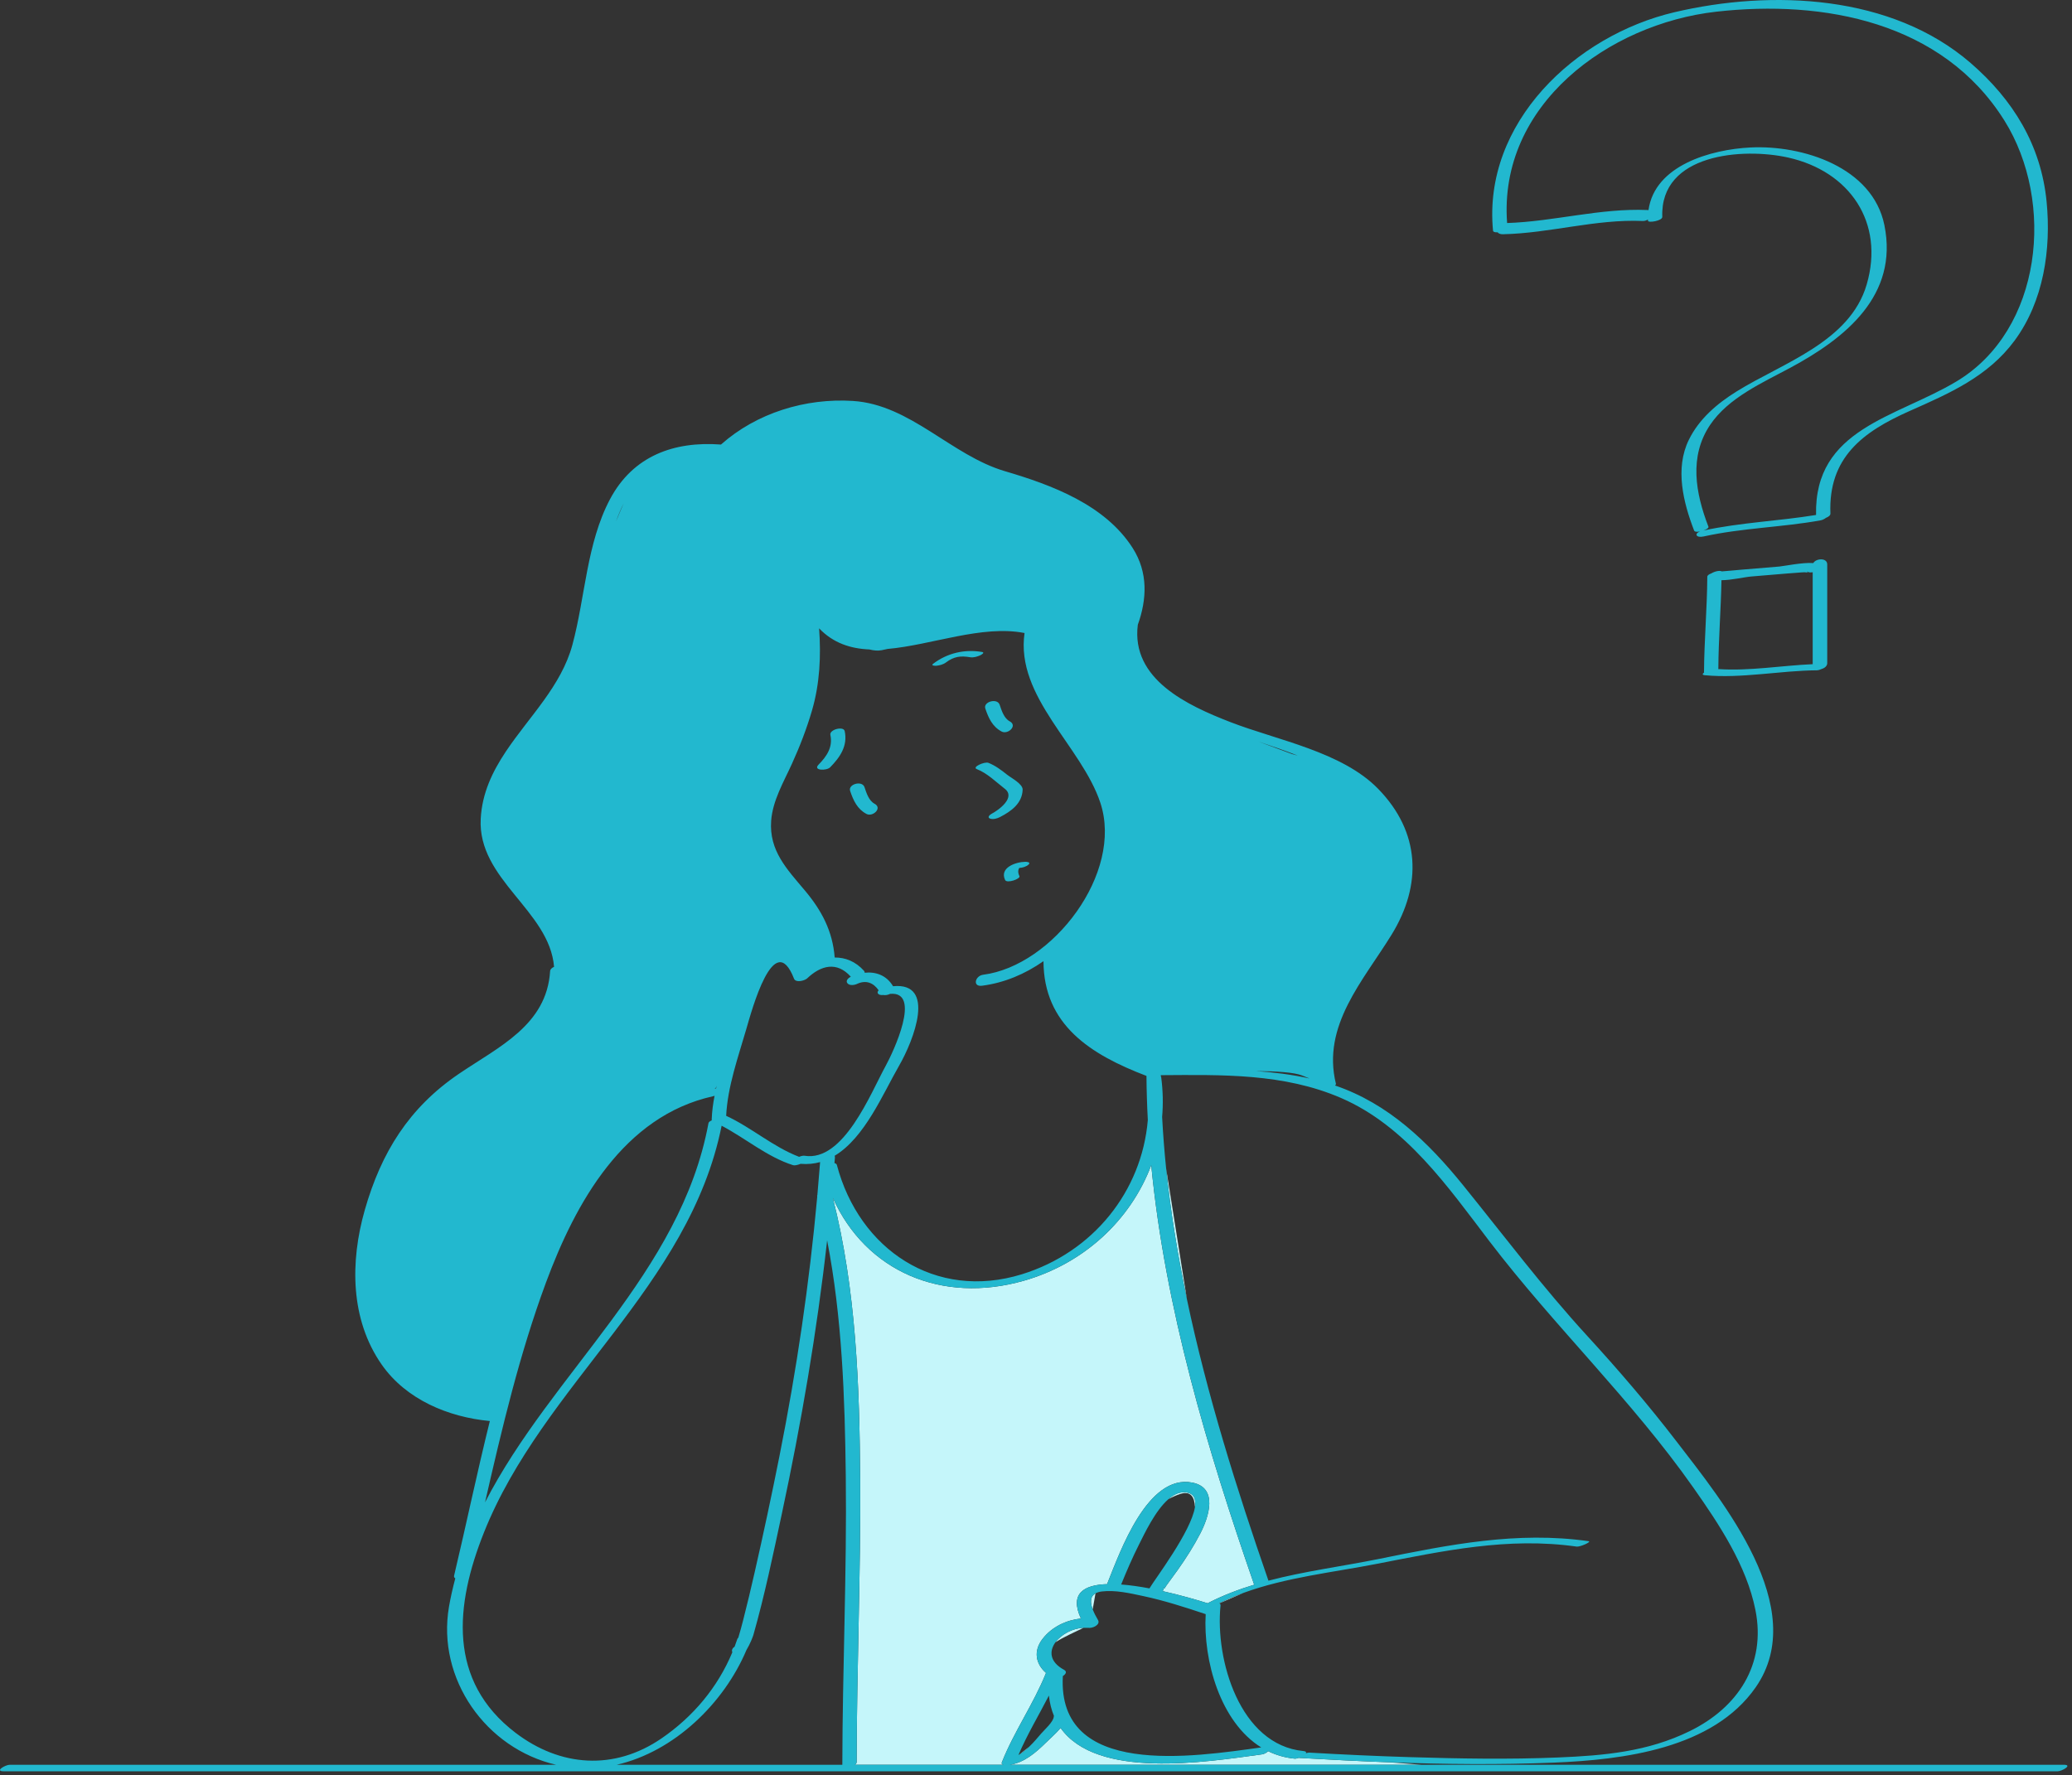 <svg width="419" height="359" viewBox="0 0 419 359" fill="none" xmlns="http://www.w3.org/2000/svg">
<rect x="0" y="0" width="419" height="359" fill="#333333" stroke="none"/>
<g clip-path="url(#clip0_13_2504)">
<path d="M240.01 262.718C238.174 253.985 236.731 245.19 235.821 236.361L240.01 262.718ZM241.644 304.798C241.911 303.083 241.397 301.917 239.575 301.812C238.422 301.745 237.315 302.31 236.284 303.207C236.984 302.817 237.757 302.46 238.611 302.176C240.878 301.418 241.567 302.927 241.644 304.798ZM220.966 325.496C221.171 324.244 221.41 322.92 221.531 322.265C220.388 322.906 220.473 324.184 220.966 325.496ZM251.469 322.158C249.799 322.766 248.158 323.457 246.561 324.248C246.575 324.255 246.588 324.261 246.6 324.269L251.469 322.158ZM202.589 356.455C205.068 350.181 209.026 344.614 211.527 338.351C209.467 336.572 208.892 333.958 210.837 331.456C212.706 329.048 215.588 327.675 218.576 327.348C216.25 322.276 219.185 320.535 223.908 320.393C223.921 320.304 223.942 320.209 223.984 320.107C226.507 313.861 232.035 298.109 241.081 299.855C246.421 300.886 244.429 306.849 242.72 310.152C241.395 312.713 239.842 315.143 238.178 317.496C237.494 318.463 236.799 319.421 236.091 320.37C235.178 321.594 235.688 321.442 235.111 320.879C235.432 321.192 235.364 321.525 235.096 321.806C238.761 322.624 242.143 323.615 244.225 324.272C244.308 324.217 244.407 324.158 244.538 324.09C247.471 322.605 250.521 321.454 253.642 320.507C253.621 320.472 253.596 320.439 253.582 320.398C244.143 293.148 235.611 264.598 232.803 235.662C228.626 246.773 219.167 255.587 207 259.042C190.43 263.749 175.112 257.146 168.416 242.281C173.138 260.811 173.823 280.315 173.944 299.344C174.066 318.358 173.256 337.359 173.229 356.37C173.229 356.582 173.09 356.77 172.881 356.93C182.888 356.93 192.895 356.93 202.901 356.93C202.659 356.857 202.485 356.721 202.589 356.455ZM213.437 332.157C215.064 331.072 217.549 330.021 219.127 329.227C216.912 329.308 214.613 330.546 213.437 332.157ZM206.174 354.821C206.839 354.422 207.484 353.89 208.088 353.313L206.174 354.821ZM280.886 356.427C274.861 356.204 268.84 355.902 262.83 355.551C262.749 355.545 262.684 355.536 262.629 355.527C262.315 355.643 262.015 355.711 261.808 355.692C259.847 355.504 258.062 354.973 256.435 354.179C256.155 354.479 255.673 354.76 255.153 354.83C243.633 356.409 221.829 359.87 214.478 349.494C213.439 350.694 212.128 351.84 211.476 352.483C209.46 354.471 207.095 356.517 204.2 356.928C231.939 356.928 259.679 356.928 287.417 356.928L280.886 356.427Z" fill="#C5F6FA"/>
<path d="M203.622 156.658C204.508 157.366 206.84 158.549 206.8 159.718C206.702 162.498 204.493 164.074 202.237 165.243C201.666 165.539 200.838 165.794 200.199 165.56C199.563 165.327 200.171 164.774 200.5 164.603C201.925 163.865 205.479 161.297 203.182 159.526C201.391 158.145 199.668 156.391 197.534 155.559C196.471 155.145 199.116 153.991 199.874 154.286C201.26 154.827 202.463 155.733 203.622 156.658ZM203.251 177.978C203.608 178.739 206.408 177.753 206.148 177.202C205.935 176.751 205.817 176.275 205.986 175.792C206.011 175.72 206.071 175.618 206.123 175.54C206.742 175.519 207.572 175.282 208.018 174.836C208.498 174.354 207.598 174.296 207.318 174.302C205.401 174.34 202.071 175.472 203.251 177.978ZM202.544 147.952C203.811 148.627 205.839 146.773 204.189 145.893C203.017 145.268 202.543 143.694 202.149 142.534C201.671 141.125 198.781 141.921 199.252 143.31C199.901 145.233 200.688 146.963 202.544 147.952ZM176.855 162.56C175.683 161.935 175.209 160.361 174.815 159.201C174.337 157.792 171.447 158.588 171.918 159.977C172.567 161.898 173.356 163.629 175.212 164.618C176.477 165.294 178.505 163.441 176.855 162.56ZM189.356 134.65C190.015 134.581 190.764 134.387 191.3 133.979C192.886 132.772 194.279 132.6 196.201 132.93C196.851 133.042 197.635 132.8 198.222 132.539C198.417 132.452 199.244 131.977 198.599 131.866C195.058 131.258 191.558 132.076 188.693 134.256C188.164 134.658 189.166 134.669 189.356 134.65ZM167.918 148.644C168.444 151.114 167.197 152.954 165.528 154.652C164.319 155.884 167.162 155.915 167.871 155.193C169.883 153.143 171.454 150.856 170.815 147.868C170.588 146.804 167.682 147.54 167.918 148.644ZM416.093 358.248C409.778 358.248 403.461 358.248 397.145 358.248C265.016 358.248 132.888 358.248 0.759 358.248C-1.179 358.248 1.102 356.929 1.974 356.929C8.584 356.929 15.195 356.929 21.805 356.929C52.02 356.929 82.237 356.929 112.451 356.929C98.282 353.656 88.279 339.568 90.796 324.955C91.133 322.998 91.574 321.096 92.072 319.222C91.875 319.112 91.766 318.936 91.83 318.675C94.283 308.331 96.476 297.814 99.056 287.407C90.707 286.629 82.153 283.088 77.202 276.014C70.806 266.873 70.791 255.167 73.761 244.746C77.082 233.091 82.706 224.044 92.792 217.189C100.83 211.725 110.564 207.351 111.244 196.406C111.265 196.037 111.605 195.736 112.044 195.543C111.097 184.129 96.554 177.917 97.212 165.588C97.488 160.422 99.566 156.098 102.263 152.046C102.273 152.024 102.28 152.006 102.28 152.006L102.348 151.918C107.019 144.94 113.496 138.751 115.747 130.435C118.359 120.78 118.6 109.926 123.359 100.959C128.015 92.19 136.307 89.204 145.797 89.91C153.004 83.506 162.901 80.478 172.493 81.092C184.119 81.836 192.372 92.108 203.23 95.304C212.709 98.093 223.453 102.094 229.032 110.812C232.216 115.787 231.923 121.239 230.089 126.362C228.692 137.399 240.149 142.693 248.869 146.068C258.308 149.721 271.366 152.029 278.689 159.541C287.249 168.32 287.603 178.981 281.401 189.053C275.669 198.36 267.255 207.431 270.15 219.201C270.177 219.315 270.103 219.432 269.968 219.544C280.764 223.204 288.821 230.998 295.898 239.749C304.196 250.007 312.004 260.399 320.929 270.139C327.241 277.025 333.34 284.127 339.03 291.538C348.267 303.574 366.161 325.237 355.047 341.248C346.387 353.725 328.192 355.917 314.299 356.492C303.177 356.952 292.025 356.835 280.888 356.426C274.864 356.204 268.842 355.902 262.832 355.55C262.751 355.545 262.686 355.536 262.631 355.527C262.317 355.643 262.017 355.711 261.81 355.692C259.849 355.504 258.064 354.973 256.437 354.179C256.157 354.479 255.675 354.759 255.155 354.83C243.635 356.409 221.831 359.87 214.48 349.494C213.441 350.694 212.13 351.84 211.478 352.483C209.462 354.471 207.097 356.517 204.202 356.928C231.941 356.928 259.681 356.928 287.419 356.928C330.717 356.928 374.014 356.928 417.312 356.928C419.247 356.929 416.965 358.248 416.093 358.248ZM179.116 215.547C180.625 212.804 186.476 200.389 179.991 201.014C179.553 201.23 179.021 201.327 178.609 201.241C177.588 201.361 177.19 200.782 177.675 200.291C176.642 198.79 175.148 198.143 173.311 198.998C172.771 199.25 171.804 199.398 171.366 198.865C170.926 198.33 171.609 197.756 172.054 197.536C172.045 197.528 172.033 197.522 172.027 197.515C169.211 194.404 166.004 195.23 163.212 197.89C163.125 197.973 163.008 198.043 162.875 198.104C162.107 198.505 160.896 198.623 160.606 198.018C160.6 198.003 160.589 197.994 160.585 197.98C160.581 197.966 160.575 197.957 160.568 197.944C156.525 187.551 152.001 204.41 150.897 208.2C149.262 213.828 147.134 219.769 146.845 225.679C151.962 228.034 156.326 231.961 161.596 233.971C162.002 233.808 162.416 233.71 162.678 233.753C170.601 235.055 176.052 221.123 179.116 215.547ZM144.8 220.152C144.842 219.964 144.882 219.774 144.927 219.586L144.777 220.009L144.507 220.099C144.614 220.108 144.712 220.125 144.8 220.152ZM263.277 217.508C261.724 216.887 258.142 216.652 253.945 216.622C257.602 216.872 261.235 217.329 264.827 218.127C264.372 217.945 263.861 217.741 263.277 217.508ZM168.779 233.76C168.822 233.873 168.847 234 168.838 234.152C168.811 234.516 168.774 234.877 168.745 235.241C168.993 235.297 169.18 235.415 169.232 235.619C173.732 252.673 189.146 263.13 206.648 257.723C221.063 253.269 230.902 240.94 232.113 226.527C231.954 223.555 231.86 220.581 231.838 217.605C220.452 213.258 211.064 207.254 211.011 194.4C207.301 197 203.095 198.785 198.586 199.367C196.62 199.62 197.179 197.357 198.815 197.145C212.88 195.33 227.216 176.594 222.517 162.373C218.73 150.912 205.325 140.987 207.184 128.03C198.564 126.342 188.354 130.478 179.48 131.252C179.029 131.352 178.622 131.44 178.277 131.508C177.52 131.659 176.679 131.574 175.804 131.353C171.96 131.188 168.483 130.052 165.642 127.086C166.039 132.645 165.791 138.223 164.218 143.642C163.136 147.371 161.735 150.984 160.128 154.518C158.47 158.168 156.24 161.928 155.943 166.016C155.505 172.058 159.134 175.788 162.754 180.094C166.161 184.146 168.377 188.325 168.792 193.66C170.898 193.639 172.969 194.416 174.706 196.333C174.826 196.467 174.863 196.603 174.851 196.736C177.116 196.495 179.308 197.275 180.59 199.467C189.349 198.602 184.808 210.343 181.802 215.564C178.526 221.255 174.874 230.103 168.779 233.76ZM202.904 356.929C202.659 356.857 202.485 356.721 202.591 356.455C205.07 350.181 209.028 344.614 211.529 338.351C209.469 336.572 208.894 333.958 210.839 331.456C212.708 329.048 215.59 327.675 218.579 327.348C216.252 322.276 219.187 320.535 223.911 320.393C223.923 320.304 223.944 320.209 223.986 320.107C226.509 313.861 232.037 298.109 241.083 299.855C246.423 300.886 244.431 306.849 242.722 310.152C241.397 312.713 239.844 315.143 238.18 317.496C237.496 318.463 236.801 319.421 236.093 320.37C235.18 321.594 235.69 321.442 235.113 320.879C235.434 321.192 235.367 321.525 235.098 321.806C238.763 322.624 242.145 323.615 244.227 324.272C244.31 324.217 244.408 324.158 244.54 324.09C247.473 322.605 250.523 321.454 253.644 320.507C253.623 320.472 253.598 320.439 253.584 320.398C244.145 293.148 235.613 264.598 232.805 235.662C228.628 246.773 219.169 255.587 207.002 259.042C190.432 263.749 175.114 257.146 168.418 242.281C173.14 260.811 173.825 280.315 173.946 299.344C174.068 318.358 173.258 337.359 173.231 356.37C173.231 356.582 173.092 356.77 172.883 356.93C182.891 356.929 192.898 356.929 202.904 356.929ZM255.046 353.421C246.764 348.302 243.279 335.833 243.815 326.468C239.657 325.074 235.462 323.724 231.169 322.807C228.514 322.24 225.539 321.547 222.802 321.88C222.264 321.945 221.856 322.082 221.533 322.264C220.387 322.907 220.472 324.184 220.967 325.495C221.247 326.242 221.655 326.997 222.037 327.65C222.588 328.59 220.97 329.403 219.975 329.228C219.903 329.234 219.83 329.238 219.759 329.233C219.549 329.219 219.338 329.219 219.126 329.227C216.909 329.307 214.61 330.545 213.436 332.157C212.152 333.916 212.206 336.115 215.162 337.717C215.837 338.081 215.529 338.613 214.928 338.985C213.762 359.702 241.341 355.319 255.046 353.421ZM239.575 301.812C238.422 301.745 237.315 302.31 236.284 303.207C233.595 305.546 231.424 310.218 230.337 312.372C229.013 314.997 227.851 317.684 226.749 320.407C226.739 320.428 226.726 320.447 226.715 320.468C228.54 320.604 230.495 320.888 232.444 321.256C233.526 319.386 240.875 309.777 241.644 304.801C241.911 303.083 241.397 301.917 239.575 301.812ZM208.088 353.314C209.053 352.392 209.91 351.361 210.565 350.597C211.196 349.861 213.028 348.249 213.089 347.207C213.092 347.153 213.107 347.101 213.13 347.05C212.624 345.827 212.276 344.461 212.108 342.937C210.05 346.939 207.719 350.81 205.952 354.951C206.026 354.91 206.1 354.867 206.176 354.823C206.839 354.422 207.484 353.891 208.088 353.314ZM234.745 217.455C234.746 217.538 234.748 217.622 234.749 217.705C234.783 217.753 234.809 217.807 234.816 217.869C235.18 220.598 235.229 223.287 235.006 225.912C235.191 229.399 235.462 232.883 235.819 236.361C236.729 245.19 238.173 253.986 240.008 262.718C244.083 282.1 250.09 301.174 256.48 319.619C256.49 319.646 256.488 319.673 256.494 319.699C263.84 317.771 271.492 316.79 278.884 315.291C293.009 312.427 306.766 309.649 321.228 311.708C321.973 311.814 319.509 312.898 318.839 312.804C304.937 310.825 291.894 313.679 278.33 316.31C269.436 318.036 260.048 319.033 251.469 322.159C249.799 322.767 248.158 323.458 246.561 324.249C246.574 324.257 246.588 324.262 246.6 324.27C246.751 324.372 246.835 324.524 246.814 324.736C245.696 335.635 250.701 352.927 263.593 354.156C264.094 354.204 264.197 354.378 264.072 354.594C264.356 354.512 264.604 354.459 264.733 354.468C271.51 354.864 278.295 355.178 285.081 355.385C295.062 355.69 305.072 355.869 315.056 355.456C324.409 355.069 333.171 354.301 341.69 350.129C351.356 345.397 357.202 336.738 354.982 325.628C353.179 316.596 347.634 308.278 342.421 300.863C329.958 283.134 314.301 268.23 301.195 251.054C292.799 240.051 284.297 227.722 271.162 222.059C259.565 217.056 247.114 217.38 234.745 217.455ZM254.454 149.972L261.277 152.507C261.277 152.507 261.71 152.615 262.429 152.819C259.809 151.791 257.13 150.875 254.454 149.972ZM124.541 105.539C125.077 104.214 125.611 102.952 126.135 101.775C125.538 102.963 125.009 104.222 124.541 105.539ZM98.083 303.852C111.619 277.523 137.659 257.56 143.267 227.162C143.308 226.941 143.58 226.744 143.938 226.593C143.927 226.543 143.917 226.494 143.918 226.439C143.974 224.831 144.192 223.221 144.498 221.619C144.412 221.648 144.344 221.685 144.242 221.707C126.07 225.712 116.376 243.276 110.397 259.429C105.056 273.859 101.517 288.856 98.083 303.852ZM133.791 351.583C140.178 347.198 145.145 341.266 148.096 334.172C148.092 334.163 148.088 334.155 148.084 334.147C147.902 333.698 148.145 333.309 148.551 333.044C148.744 332.533 148.927 332.018 149.1 331.496C149.131 331.4 149.204 331.31 149.301 331.227C149.647 330.073 149.967 328.913 150.265 327.746C151.088 324.53 151.858 321.301 152.594 318.063C154.378 310.22 156.061 302.352 157.629 294.461C161.102 277.002 163.656 259.68 165.262 242.021C165.258 242.006 165.255 241.992 165.251 241.978C165.227 241.883 165.245 241.79 165.289 241.7C165.489 239.484 165.672 237.262 165.842 235.035C164.617 235.372 163.306 235.507 161.895 235.389C161.333 235.618 160.697 235.765 160.369 235.66C155.098 233.974 150.792 230.234 145.928 227.681C139.394 260.263 109.824 279.966 97.863 309.958C92.029 324.586 90.44 339.943 104.264 350.474C113.284 357.343 124.188 358.177 133.791 351.583ZM124.715 356.929C139.921 356.929 155.128 356.929 170.335 356.929C170.367 337.451 171.265 317.985 171.033 298.505C170.845 282.642 170.3 266.495 167.262 250.857C165.189 269.422 162.053 287.701 158.119 306.095C156.362 314.308 154.649 322.57 152.355 330.654C152.25 331.031 151.679 332.522 150.95 333.716C146.407 344.488 136.339 354.273 124.715 356.929ZM301.918 46.642C299.833 24.859 318.54 7.195 338.583 2.478C358.338 -2.172 382.521 -1.083 398.509 12.748C407.065 20.151 412.743 29.334 413.863 40.779C414.806 50.415 413.266 60.915 407.39 68.886C402.028 76.16 394.224 79.553 386.193 83.112C376.674 87.328 369.699 92.549 370.148 103.866C370.164 104.235 369.753 104.539 369.24 104.737C368.947 104.968 368.54 105.175 368.13 105.248C360.312 106.653 352.322 106.776 344.521 108.498C342.977 108.839 342.567 107.949 343.771 107.487C343.205 107.597 342.689 107.581 342.584 107.308C340.396 101.628 338.672 94.762 341.513 88.962C343.59 84.721 347.21 81.644 351.16 79.181C360.417 73.411 374.096 69.185 377.487 57.528C381.127 45.024 374.078 34.663 361.613 31.868C352.505 29.825 335.677 31.049 336.148 43.866C336.177 44.668 333.268 45.131 333.251 44.642C333.248 44.558 333.253 44.477 333.251 44.393C332.939 44.587 332.578 44.71 332.214 44.695C322.66 44.286 313.435 47.173 303.921 47.376C303.383 47.388 303.034 47.224 302.84 46.984C302.345 47.016 301.945 46.919 301.918 46.642ZM304.768 45.109C314.321 44.796 323.575 42.068 333.187 42.479C333.251 42.482 333.302 42.493 333.359 42.5C334.598 33.449 345.965 30.224 353.989 29.827C364.488 29.307 378.679 33.778 381.063 45.537C383.95 59.769 373.183 68.385 362.042 74.381C356.399 77.418 349.518 80.435 345.819 85.938C341.519 92.339 342.861 99.73 345.481 106.533C345.574 106.773 345.076 107.083 344.467 107.299C351.999 105.668 359.683 105.385 367.243 104.153C366.86 86.683 383.378 84.483 395.616 77.16C413.033 66.74 415.614 40.815 405.335 24.388C392.839 4.422 368.795 -0.092 347.044 2.368C325.279 4.829 302.979 21.22 304.768 45.109ZM344.603 136.017C344.596 136.003 344.584 135.991 344.584 135.975C344.626 129.527 345.208 123.093 345.25 116.645C345.252 116.363 345.611 116.133 346.074 115.969C346.694 115.578 347.73 115.316 348.186 115.564C348.228 115.586 351.458 115.275 352.406 115.199C354.883 115 357.355 114.788 359.83 114.582C360.66 114.513 364.539 113.717 366.686 113.88C367.249 112.901 369.503 112.774 369.503 114.157C369.503 120.824 369.503 127.49 369.503 134.157C369.503 134.33 369.444 134.48 369.363 134.619C369.36 134.625 369.354 134.631 369.351 134.636C369.166 134.939 368.83 135.164 368.439 135.279C368.075 135.447 367.683 135.57 367.422 135.571C359.969 135.627 352.191 137.261 344.772 136.57C344.157 136.515 344.243 136.276 344.603 136.017ZM348.114 117.35C348.006 123.302 347.522 129.245 347.483 135.199C347.483 135.241 347.47 135.281 347.456 135.321C353.713 135.754 360.244 134.609 366.562 134.333C366.562 128.135 366.562 121.937 366.562 115.739C366.041 115.829 365.544 115.773 365.354 115.484C365.708 116.021 365.588 115.68 364.485 115.757C363.506 115.825 362.526 115.902 361.547 115.98C359.079 116.181 356.611 116.394 354.144 116.597C352.77 116.71 350.183 117.335 348.114 117.35Z" fill="#22B8CF"/>
</g>
<defs>
<clipPath id="clip0_13_2504">
<rect width="419" height="359" fill="white"/>
</clipPath>
</defs>
</svg>
